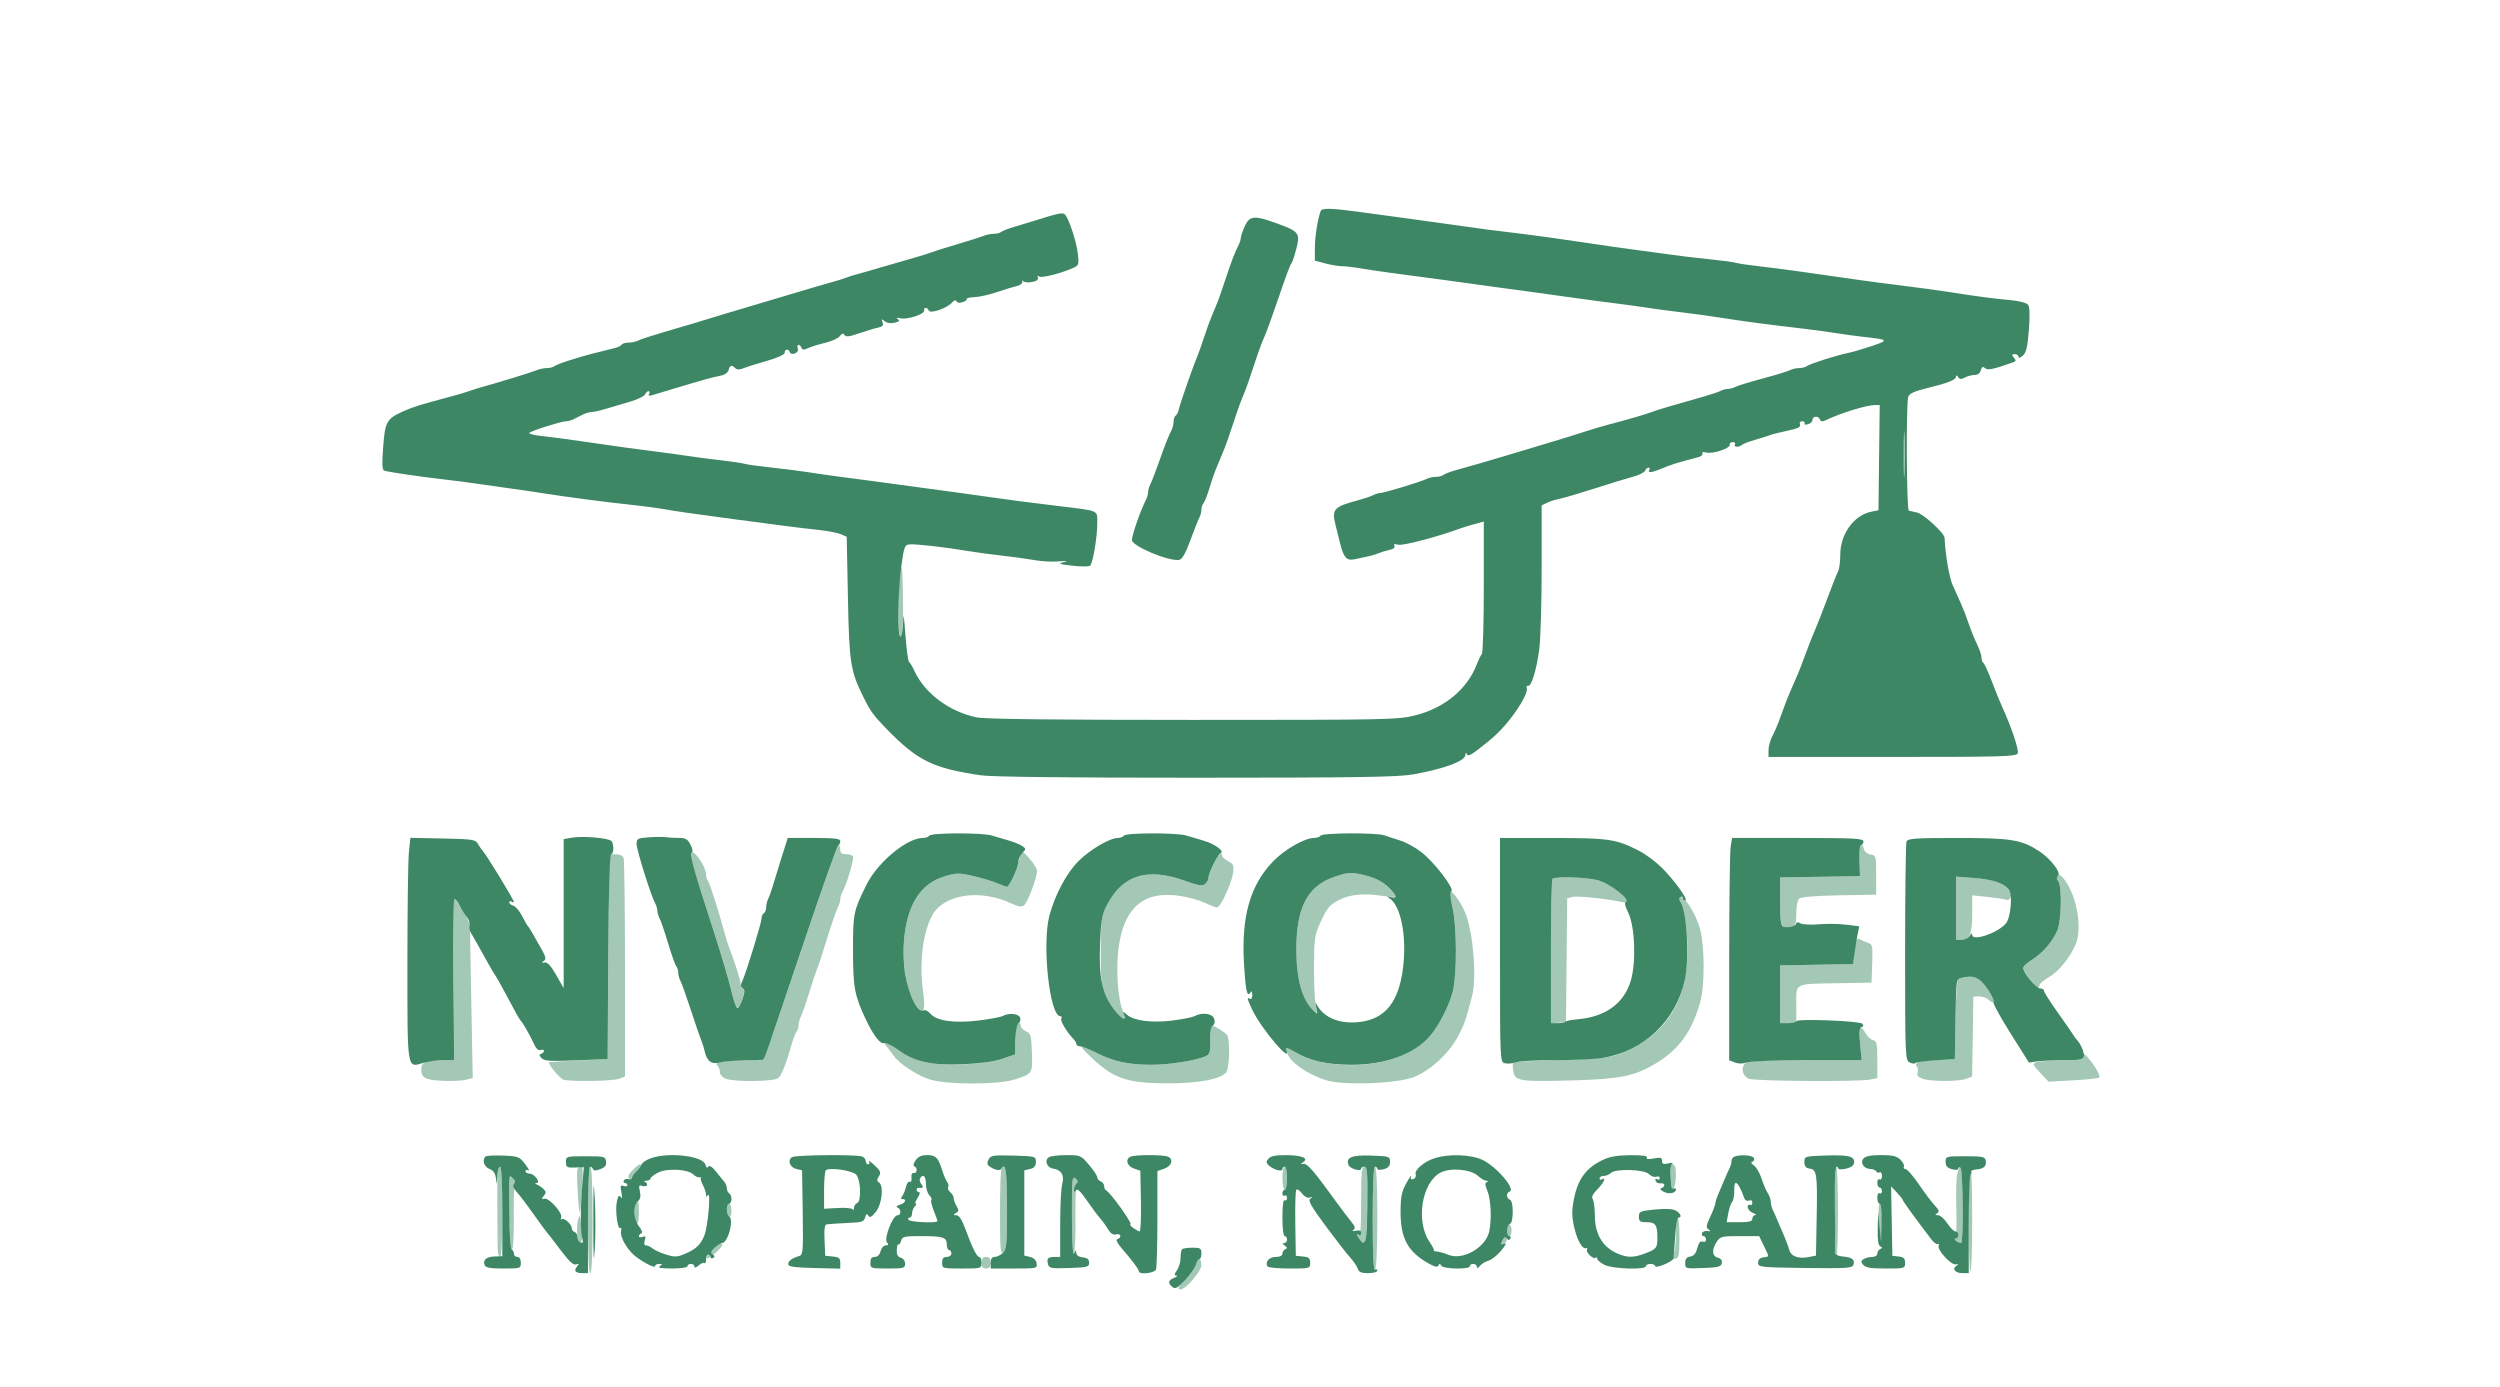 <svg xmlns="http://www.w3.org/2000/svg" width="1080" height="599" viewBox="0 0 1080 599" version="1.1"><path d="M 822.405 196.500 C 822.406 205.300, 822.559 208.766, 822.745 204.203 C 822.930 199.639, 822.929 192.439, 822.742 188.203 C 822.555 183.966, 822.404 187.700, 822.405 196.500 M 388.651 250.226 C 387.644 258.605, 387.876 275, 389 275 C 389.550 275, 390.046 272.188, 390.103 268.750 C 390.242 260.291, 389.903 245.570, 389.561 245.228 C 389.409 245.076, 388.999 247.325, 388.651 250.226 M 348.069 404.750 C 328.136 463.913, 330.765 457.400, 326.528 458.101 C 324.529 458.432, 321.797 458.493, 320.456 458.236 C 319.115 457.980, 315.934 458.083, 313.388 458.464 C 309.970 458.977, 309.052 459.452, 309.879 460.279 C 310.496 460.896, 311 462.221, 311 463.225 C 311 464.263, 312.105 465.470, 313.565 466.025 C 317.362 467.468, 334.296 467.262, 336.149 465.750 C 337.641 464.531, 339.398 460.137, 342.044 451 C 342.761 448.525, 343.720 446.073, 344.174 445.550 C 344.628 445.028, 345 443.784, 345 442.786 C 345 441.789, 345.426 440.191, 345.946 439.236 C 346.466 438.281, 348.073 433.675, 349.518 429 C 350.963 424.325, 352.533 419.600, 353.006 418.500 C 353.480 417.400, 354.346 414.925, 354.931 413 C 358.157 402.382, 361.202 393.291, 362.044 391.764 C 362.570 390.809, 363 389.340, 363 388.500 C 363 387.660, 363.443 386.191, 363.985 385.236 C 365.798 382.040, 369.062 370.910, 368.469 369.949 C 368.146 369.427, 366.784 369, 365.441 369 C 363.667 369, 363 368.454, 363 367 C 363 365.900, 362.654 365, 362.231 365 C 361.807 365, 355.435 382.887, 348.069 404.750 M 803.281 371.750 L 803.500 378.500 786.250 378.774 L 769 379.047 769 389.417 C 769 400.420, 769.474 401.473, 773.904 400.315 C 775.697 399.846, 776 399.006, 776 394.506 C 776 391.367, 776.533 388.803, 777.321 388.149 C 778.123 387.483, 784.900 386.944, 794.571 386.776 L 810.500 386.500 810.500 378 C 810.500 369.823, 810.410 369.487, 808.134 369.165 C 806.829 368.981, 805.544 367.972, 805.268 366.915 C 804.169 362.713, 803.074 365.377, 803.281 371.750 M 298 368.790 C 298 369.809, 302.811 385.372, 309.194 405 C 311.967 413.525, 314.999 423.875, 315.932 428 C 316.865 432.125, 318.050 435.431, 318.564 435.347 C 320.022 435.108, 322.308 427.603, 321.051 427.184 C 320.473 426.991, 320 426.113, 320 425.233 C 320 423.770, 317.027 414.324, 315.048 409.500 C 314.597 408.400, 313.741 405.700, 313.146 403.500 C 310.414 393.402, 306.595 381.412, 305.836 380.550 C 305.376 380.028, 305 378.784, 305 377.786 C 305 375.876, 303.446 372.678, 301.095 369.750 C 299.634 367.930, 298 367.423, 298 368.790 M 440.447 370.750 C 439.748 373.997, 436.952 381.123, 435.881 382.385 C 435.458 382.883, 433.298 382.536, 430.932 381.589 C 428.622 380.665, 423.825 379.235, 420.272 378.411 C 414.433 377.057, 413.273 377.070, 408.201 378.544 C 397.752 381.581, 391.936 390.619, 390.531 406 C 389.475 417.568, 392.332 431.160, 396.814 435.886 C 399.121 438.318, 399.816 435.724, 398.792 428.500 C 397.034 416.099, 398.647 402.716, 402.793 395.291 C 407.812 386.304, 423.427 383.960, 436.705 390.201 C 439.983 391.742, 441.346 391.958, 442.381 391.098 C 444.003 389.753, 448 379.171, 448 376.224 C 448 374.510, 442.809 368, 441.442 368 C 441.220 368, 440.772 369.238, 440.447 370.750 M 262.760 413.250 L 262.500 457.500 250 458.111 C 243.125 458.447, 237.383 458.784, 237.241 458.861 C 236.359 459.335, 241.862 465.994, 243.500 466.435 C 246.924 467.356, 264.736 467.051, 267.435 466.025 L 270 465.050 270 418.607 C 270 393.063, 269.727 371.452, 269.393 370.582 C 269.034 369.646, 267.609 369, 265.903 369 L 263.021 369 262.760 413.250 M 524.047 373.627 C 522.921 376.172, 522 378.817, 522 379.505 C 522 380.192, 521.354 381.292, 520.564 381.947 C 519.429 382.889, 517.592 382.581, 511.814 380.480 C 495.144 374.421, 484.234 378.233, 477.412 392.500 C 475.801 395.870, 475.500 398.782, 475.500 411 C 475.500 423.800, 475.753 426.028, 477.659 430 C 481.663 438.344, 487.822 443.764, 484.919 436.389 C 482.998 431.509, 482.132 419.923, 483.034 411.177 C 484.980 392.301, 493.771 384.485, 510.130 387.085 C 513.634 387.641, 518.330 388.975, 520.566 390.048 C 522.802 391.122, 525.151 392, 525.786 392 C 527.273 392, 532.085 381.567, 532.718 376.973 C 533.134 373.950, 532.832 373.248, 530.602 372.054 C 529.171 371.289, 528 370.288, 528 369.831 C 528 367.483, 525.852 369.546, 524.047 373.627 M 576.216 378.891 C 564.839 382.820, 560.021 392.077, 560.023 410 C 560.024 422.810, 562.479 431.823, 567.199 436.348 C 569.093 438.164, 569.114 438.128, 568.365 434.348 C 567.946 432.232, 567.624 424.650, 567.650 417.500 C 567.693 405.688, 567.936 403.972, 570.307 398.721 C 573.237 392.229, 574.328 390.910, 578.549 388.748 C 583.012 386.462, 588.792 385.834, 596 386.852 C 599.575 387.357, 602.702 387.582, 602.950 387.352 C 603.198 387.122, 601.822 385.356, 599.894 383.427 C 597.540 381.073, 594.600 379.445, 590.944 378.473 C 584.019 376.630, 582.649 376.668, 576.216 378.891 M 888.675 378.658 C 888.313 379.020, 888.505 379.904, 889.102 380.622 C 890.857 382.737, 890.570 397.936, 888.696 402.129 C 886.501 407.040, 882.454 411.688, 877.833 414.605 C 875.725 415.936, 874 417.510, 874 418.103 C 874 419.483, 879.258 426.950, 880.250 426.979 C 880.663 426.990, 881.003 426.438, 881.008 425.750 C 881.012 425.063, 882.824 423.467, 885.034 422.205 C 889.294 419.772, 894.187 413.794, 896.660 408 C 899.684 400.915, 897.180 386.786, 891.654 379.750 C 890.154 377.840, 889.671 377.663, 888.675 378.658 M 670.667 379.667 C 670.300 380.033, 670 394.237, 670 411.230 L 670 442.127 673.250 441.813 L 676.500 441.500 676.766 414.765 L 677.033 388.030 679.311 387.458 C 681.411 386.931, 693.771 388.214, 700.250 389.632 C 701.885 389.989, 703 389.808, 703 389.184 C 703 387.141, 694.435 381.272, 689.807 380.144 C 684.729 378.906, 671.751 378.583, 670.667 379.667 M 845 392.352 L 845 406 847.465 406 C 850.946 406, 852 403.316, 852 394.449 L 852 386.767 858.674 387.482 C 862.345 387.875, 865.941 388.424, 866.666 388.702 C 868.540 389.421, 869.472 386.274, 867.935 384.421 C 865.496 381.483, 860.957 379.934, 852.987 379.319 L 845 378.704 845 392.352 M 626.036 385.750 C 626.055 386.163, 626.723 389.200, 627.520 392.500 C 629.350 400.081, 629.420 420.584, 627.641 428.142 C 626.268 433.973, 621.616 443.127, 617.785 447.532 C 616.580 448.918, 613.435 451.438, 610.795 453.131 C 597.017 461.973, 573.431 462.568, 559.348 454.430 L 555.195 452.030 555.770 454.265 C 556.862 458.515, 563.777 463.590, 572.518 466.558 C 579.833 469.041, 603.599 468.207, 611 465.207 C 617.969 462.382, 625.901 455.089, 629.714 448 C 632.483 442.852, 633.143 440.979, 635.921 430.384 C 638.011 422.412, 636.482 403.246, 633.058 394.500 C 630.892 388.966, 625.893 382.737, 626.036 385.750 M 725.628 387.706 C 725.292 388.041, 725.396 388.807, 725.860 389.408 C 727.364 391.358, 729 402.145, 729 410.118 C 729 432.912, 719.515 447.540, 699.745 455.238 C 695.335 456.955, 691.290 457.378, 674.332 457.890 C 663.240 458.226, 653.956 458.725, 653.701 459 C 653.446 459.275, 653.458 460.951, 653.728 462.725 C 654.385 467.039, 656.501 467.370, 679.302 466.735 C 700.088 466.156, 706.302 464.876, 715.500 459.279 C 725.355 453.283, 730.877 445.648, 734.455 433.068 C 736.468 425.993, 736.481 409.268, 734.481 401.587 C 732.674 394.652, 727.225 386.108, 725.628 387.706 M 195.965 388.500 C 195.882 389.050, 195.893 404.913, 195.991 423.750 L 196.169 458 191.334 458.014 C 183.699 458.035, 182 458.786, 182 462.141 C 182 464.343, 182.623 465.286, 184.565 466.025 C 187.434 467.116, 198.230 467.313, 201.861 466.341 L 204.223 465.708 203.630 434.104 C 203.305 416.722, 203.024 401.499, 203.006 400.275 C 202.988 399.051, 201.967 396.519, 200.737 394.649 C 199.507 392.779, 197.964 390.405, 197.309 389.374 C 196.654 388.343, 196.049 387.950, 195.965 388.500 M 801.538 407.253 C 801.264 408.489, 800.918 411.075, 800.770 413 L 800.500 416.500 784.750 416.775 L 769 417.051 769 429.525 L 769 442 772.500 442 L 776 442 776 434.019 C 776 424.437, 774.704 425.087, 794.500 424.743 L 808.500 424.500 808.791 416.234 C 809.045 409.015, 808.855 407.898, 807.291 407.411 C 806.306 407.105, 804.721 406.438, 803.768 405.930 C 802.402 405.201, 801.931 405.480, 801.538 407.253 M 846.275 422.809 C 845.406 423.361, 844.970 428.513, 844.775 440.543 L 844.500 457.500 839 457.749 C 829.793 458.167, 826.689 458.920, 827.944 460.432 C 828.544 461.155, 828.756 462.472, 828.416 463.359 C 827.982 464.490, 828.594 465.275, 830.463 465.986 C 833.850 467.274, 846.069 467.304, 849.411 466.034 L 851.952 465.068 852.226 447.784 L 852.500 430.500 855 430.464 C 856.375 430.444, 858.095 431.006, 858.821 431.714 C 860.956 433.791, 862.186 433.224, 860.910 430.750 C 857.638 424.407, 854.962 422, 851.199 422.015 C 849.165 422.024, 846.949 422.381, 846.275 422.809 M 438.923 444.250 C 438.881 445.488, 438.769 448.525, 438.673 451 L 438.500 455.500 433 457.392 C 424.938 460.166, 406.212 460.785, 398.469 458.534 C 392.963 456.933, 386.187 453.045, 382.527 449.384 C 380.004 446.861, 379.819 448.276, 382.290 451.200 C 383.506 452.638, 385.175 454.791, 386 455.985 C 388.423 459.493, 396.097 464.560, 401.688 466.344 C 408.916 468.651, 431.074 468.653, 438.312 466.347 C 446.056 463.881, 446.115 463.788, 445.788 454.596 C 445.528 447.299, 445.278 446.403, 443.250 445.513 C 442.012 444.970, 441 443.957, 441 443.263 C 441 440.990, 439.002 441.940, 438.923 444.250 M 522.915 443.750 C 522.868 444.163, 522.897 446.783, 522.979 449.574 C 523.072 452.724, 522.630 455.050, 521.814 455.707 C 519.352 457.690, 506.128 460, 497.303 459.988 C 487.360 459.975, 480.931 458.536, 473.151 454.583 C 470.208 453.089, 467.601 452.065, 467.357 452.310 C 467.113 452.554, 469.685 455.262, 473.073 458.328 C 481.686 466.122, 487.798 468, 504.555 468 C 517.947 468, 527.400 466.203, 529.750 463.210 C 531.154 461.422, 531.446 449.252, 530.135 447.184 C 529.415 446.048, 524.498 443, 523.386 443 C 523.174 443, 522.962 443.337, 522.915 443.750 M 803.569 451 L 804.258 458 780.879 458.014 C 768.021 458.021, 756.487 458.299, 755.250 458.630 C 751.876 459.534, 752.096 464.706, 755.565 466.025 C 758.365 467.089, 802.815 467.387, 807.875 466.375 L 811 465.750 811 457.781 C 811 450.829, 810.761 449.750, 809.124 449.322 C 808.092 449.052, 806.666 447.744, 805.955 446.416 C 803.682 442.169, 802.855 443.759, 803.569 451 M 900.036 456.250 C 900.004 457.783, 898.852 458.009, 890.750 458.070 C 885.663 458.109, 880.660 458.471, 879.633 458.875 C 877.944 459.538, 878.113 459.978, 881.392 463.454 L 885.019 467.300 895.627 466.700 C 901.461 466.369, 906.482 465.851, 906.785 465.548 C 907.485 464.848, 905.530 461.177, 902.456 457.416 C 900.610 455.158, 900.064 454.895, 900.036 456.250 M 273.133 505.644 C 271.389 507.501, 271.060 508.460, 271.883 509.283 C 272.706 510.106, 273 510.010, 273 508.921 C 273 508.107, 273.900 506.793, 275 506 C 276.990 504.565, 277.680 502.945, 276.250 503.061 C 275.837 503.095, 274.435 504.257, 273.133 505.644 M 721.552 506.250 C 721.728 508.038, 721.901 510.539, 721.936 511.809 C 722.063 516.393, 724 512.762, 724 507.941 C 724 504.400, 723.608 503, 722.616 503 C 721.656 503, 721.330 503.995, 721.552 506.250 M 214.888 508.250 C 214.827 510.587, 214.820 517.450, 214.874 523.500 C 214.927 529.550, 214.978 536.413, 214.986 538.750 C 214.994 541.087, 215.450 543, 216 543 C 216.632 543, 217 535.833, 217 523.500 C 217 511.167, 216.632 504, 216 504 C 215.450 504, 214.950 505.913, 214.888 508.250 M 249.486 505.023 C 248.913 505.949, 249.926 524.457, 250.512 523.785 C 250.649 523.628, 251.082 519.112, 251.474 513.750 C 251.950 507.242, 251.843 504, 251.152 504 C 250.583 504, 249.834 504.460, 249.486 505.023 M 254 527 C 254 541.667, 254.362 550, 255 550 C 255.638 550, 256 541.667, 256 527 C 256 512.333, 255.638 504, 255 504 C 254.362 504, 254 512.333, 254 527 M 432.667 504.667 C 432.300 505.033, 432 513.638, 432 523.789 C 432 540.081, 432.176 542.099, 433.500 541 C 434.731 539.978, 435 536.549, 435 521.878 C 435 505.550, 434.616 502.717, 432.667 504.667 M 554 509 C 554 511.750, 554.450 514, 555 514 C 555.550 514, 556 511.750, 556 509 C 556 506.250, 555.550 504, 555 504 C 554.450 504, 554 506.250, 554 509 M 588 519.059 C 588 530.848, 587.729 533.952, 586.750 533.352 C 586.023 532.906, 586.179 533.614, 587.122 535.043 C 588.014 536.394, 589.139 537.387, 589.622 537.249 C 590.105 537.110, 590.584 529.573, 590.688 520.499 C 590.844 506.731, 590.637 504, 589.438 504 C 588.251 504, 588 506.630, 588 519.059 M 593 526.559 C 593 541.344, 593.345 548.905, 594 548.500 C 594.618 548.118, 595 539.490, 595 525.941 C 595 511.980, 594.636 504, 594 504 C 593.363 504, 593 512.186, 593 526.559 M 792.606 523.042 C 792.686 533.516, 793.032 542.366, 793.376 542.709 C 793.719 543.052, 794 534.483, 794 523.667 C 794 512.850, 793.654 504, 793.230 504 C 792.807 504, 792.526 512.569, 792.606 523.042 M 845.444 507.445 C 845.083 509.370, 844.948 516.357, 845.144 522.973 C 845.368 530.555, 845.130 535.006, 844.500 535.015 C 843.409 535.032, 846.056 536.960, 847.204 536.985 C 848.242 537.007, 848.031 505.137, 846.989 504.493 C 846.501 504.191, 845.806 505.520, 845.444 507.445 M 850.935 507.250 C 850.320 509.621, 850.462 548.120, 851.090 549.111 C 851.612 549.935, 851.976 541.660, 851.985 528.750 C 851.993 516.788, 851.775 507, 851.500 507 C 851.225 507, 850.971 507.113, 850.935 507.250 M 219.839 508.701 C 219.002 510.674, 220.180 540, 221.097 540 C 221.719 540, 222.038 534.760, 221.945 526.069 C 221.864 518.407, 222.063 511.708, 222.387 511.182 C 222.712 510.657, 222.348 509.704, 221.578 509.065 C 220.808 508.426, 220.025 508.262, 219.839 508.701 M 463.063 525.628 C 463.101 536.106, 463.469 542.655, 463.954 541.457 C 464.410 540.334, 464.695 533.359, 464.589 525.957 C 464.483 518.556, 464.763 511.997, 465.210 511.383 C 465.681 510.736, 465.387 509.736, 464.512 509.010 C 463.172 507.898, 463.007 509.785, 463.063 525.628 M 274.667 519.667 C 273.620 520.714, 273.888 527.813, 275 528.500 C 275.616 528.881, 276 527.177, 276 524.059 C 276 518.931, 275.861 518.473, 274.667 519.667 M 314 522.441 C 314 523.784, 314.450 525.160, 315 525.500 C 315.583 525.861, 316 524.844, 316 523.059 C 316 521.377, 315.550 520, 315 520 C 314.450 520, 314 521.098, 314 522.441 M 811.714 527.750 C 812.021 532.013, 812.437 535.688, 812.637 535.917 C 812.836 536.146, 813 532.658, 813 528.167 C 813 523.675, 812.585 520, 812.077 520 C 811.545 520, 811.391 523.278, 811.714 527.750 M 249.695 527 C 248.853 530.817, 249.367 536.290, 250.607 536.702 C 251.357 536.953, 251.573 535.372, 251.277 531.786 C 250.715 524.960, 250.373 523.927, 249.695 527 M 724 533.066 C 724 536.952, 723.513 541.042, 722.917 542.155 C 721.998 543.872, 722.112 544.124, 723.667 543.821 C 725.274 543.507, 725.504 542.386, 725.532 534.731 C 725.549 529.929, 725.212 526, 724.782 526 C 724.352 526, 724 529.180, 724 533.066 M 651 531.035 C 651 532.155, 650.268 534.187, 649.374 535.552 C 647.872 537.844, 647.872 537.986, 649.374 537.410 C 650.268 537.067, 651 536.159, 651 535.393 C 651 534.627, 651.450 534, 652 534 C 652.550 534, 653 532.875, 653 531.500 C 653 530.125, 652.550 529, 652 529 C 651.450 529, 651 529.916, 651 531.035 M 307.636 540.100 C 306.060 541.753, 305.010 543.343, 305.302 543.635 C 305.939 544.273, 312 539.024, 312 537.835 C 312 536.303, 310.527 537.068, 307.636 540.100 M 424 545.500 C 424 547.333, 424.533 548, 426 548 C 427.467 548, 428 547.333, 428 545.500 C 428 543.667, 427.467 543, 426 543 C 424.533 543, 424 543.667, 424 545.500 M 516.594 546.481 C 516.252 547.845, 514.403 550.530, 512.486 552.448 C 508.792 556.141, 508.338 557, 510.078 557 C 512.267 557, 519 549.105, 519 546.539 C 519 543.284, 517.406 543.245, 516.594 546.481" stroke="none" fill="#a4c8b6" fill-rule="evenodd"/><path d="M 570.529 91.161 C 569.173 94.977, 568.046 102.119, 568.024 107.043 L 568 112.585 572.514 113.793 C 574.997 114.457, 578.233 115, 579.704 115 C 581.176 115, 584.882 115.432, 587.940 115.961 C 592.967 116.830, 605.188 118.527, 624.500 121.036 C 628.350 121.537, 633.075 122.187, 635 122.481 C 636.925 122.775, 641.875 123.461, 646 124.006 C 655.367 125.242, 664.269 126.463, 679 128.535 C 685.325 129.425, 693.875 130.565, 698 131.068 C 702.125 131.571, 708.425 132.438, 712 132.995 C 715.575 133.552, 722.100 134.423, 726.500 134.930 C 730.900 135.437, 739 136.559, 744.500 137.423 C 754.118 138.935, 762.339 140.020, 779.500 142.043 C 783.900 142.562, 790.200 143.423, 793.500 143.957 C 796.800 144.492, 801.975 145.198, 805 145.527 C 815.916 146.715, 816.139 146.956, 808.650 149.481 C 804.882 150.751, 800.382 152.070, 798.650 152.412 C 793.685 153.393, 781.598 157.230, 780.550 158.158 C 780.028 158.621, 778.559 159, 777.286 159 C 776.014 159, 774.191 159.413, 773.236 159.917 C 772.281 160.422, 767 162.040, 761.500 163.515 C 756 164.989, 750.719 166.601, 749.764 167.097 C 748.809 167.594, 747.340 168, 746.500 168 C 745.660 168, 744.191 168.401, 743.236 168.891 C 742.281 169.382, 738.800 170.538, 735.500 171.461 C 724.001 174.677, 715.486 177.208, 713.500 178.001 C 711.214 178.914, 703.049 181.295, 695 183.397 C 691.975 184.187, 687.475 185.517, 685 186.354 C 682.525 187.190, 675.100 189.489, 668.500 191.463 C 661.900 193.437, 653.575 195.937, 650 197.018 C 643.628 198.944, 636.464 201.015, 628.500 203.234 C 626.300 203.846, 624.073 204.720, 623.550 205.174 C 623.028 205.628, 621.559 206, 620.286 206 C 619.014 206, 617.191 206.410, 616.236 206.911 C 614.032 208.067, 597.782 213, 596.177 213 C 595.515 213, 594.191 213.406, 593.236 213.903 C 592.281 214.399, 589.475 215.351, 587 216.019 C 576.103 218.957, 575.222 219.911, 576.969 226.885 C 577.536 229.148, 578.474 232.895, 579.052 235.211 C 580.449 240.800, 581.812 242.288, 584.943 241.646 C 591.995 240.199, 593.657 239.783, 595.500 239.002 C 596.600 238.537, 598.756 237.882, 600.291 237.548 C 602.018 237.173, 602.816 236.511, 602.385 235.813 C 601.905 235.037, 602.439 234.885, 604.094 235.326 C 606.069 235.853, 621.511 231.776, 631 228.223 C 631.825 227.914, 634.413 227.132, 636.750 226.485 L 641 225.309 641 253.455 C 641 268.935, 640.622 282.028, 640.160 282.550 C 639.698 283.073, 638.714 285.075, 637.972 287 C 633.847 297.703, 624.169 305.760, 611.567 308.983 C 603.950 310.931, 600.655 311, 515.389 311 C 454.314 311, 425.465 310.656, 421.799 309.885 C 410.112 307.427, 399.526 299.538, 395.118 290 C 394.228 288.075, 393.146 286.238, 392.713 285.918 C 392.281 285.598, 391.557 280.198, 391.106 273.918 C 390.508 265.600, 390.247 264.197, 390.143 268.750 C 390.064 272.188, 389.550 275, 389 275 C 387.615 275, 387.821 256.748, 389.338 245 C 390.437 236.486, 390.789 235.468, 392.724 235.188 C 394.973 234.863, 408.507 236.379, 418 238.018 C 421.025 238.541, 427.550 239.424, 432.500 239.981 C 437.450 240.538, 443.975 241.441, 447 241.987 C 450.025 242.533, 454.750 242.777, 457.500 242.528 C 461.072 242.205, 461.643 242.296, 459.500 242.847 C 456.918 243.510, 457.455 243.726, 463.359 244.400 C 467.131 244.830, 470.555 244.804, 470.968 244.341 C 472.170 242.993, 474 232.137, 474 226.352 C 474 220.157, 475.496 220.842, 457 218.574 C 440.409 216.539, 437.811 216.202, 429 214.937 C 424.875 214.344, 418.800 213.493, 415.500 213.046 C 412.200 212.598, 403.875 211.470, 397 210.539 C 390.125 209.609, 381.350 208.417, 377.500 207.891 C 373.650 207.365, 367.125 206.506, 363 205.981 C 358.875 205.457, 352.800 204.587, 349.500 204.048 C 346.200 203.509, 339 202.591, 333.500 202.007 C 328 201.423, 322.651 200.683, 321.613 200.362 C 320.575 200.041, 316.075 199.365, 311.613 198.861 C 307.151 198.356, 300.575 197.496, 297 196.948 C 293.425 196.401, 287.125 195.538, 283 195.031 C 275.044 194.053, 268.262 193.112, 250.500 190.524 C 244.450 189.642, 236.887 188.649, 233.694 188.317 C 230.501 187.984, 228.251 187.383, 228.694 186.982 C 229.758 186.017, 242.483 182, 244.473 182 C 245.328 182, 246.921 181.550, 248.014 181 C 249.106 180.450, 250.894 179.550, 251.986 179 C 253.079 178.450, 254.682 178, 255.549 178 C 256.415 178, 259.234 177.366, 261.812 176.592 C 264.390 175.817, 269.122 174.414, 272.326 173.474 C 275.531 172.535, 278.391 171.144, 278.683 170.383 C 278.975 169.622, 279.642 169, 280.166 169 C 280.690 169, 280.796 169.521, 280.403 170.158 C 279.921 170.936, 280.311 171.133, 281.594 170.757 C 282.642 170.451, 287.550 168.978, 292.500 167.484 C 303.955 164.028, 307.800 162.969, 311.378 162.285 C 313.043 161.967, 314.462 160.948, 314.745 159.868 C 315.297 157.755, 316.122 157.522, 317.648 159.048 C 318.355 159.755, 319.477 159.774, 321.098 159.107 C 322.419 158.564, 326.988 157.127, 331.250 155.914 C 336.016 154.558, 339 153.187, 339 152.354 C 339 150.690, 340.686 150.558, 341.227 152.180 C 341.457 152.870, 342.364 153.074, 343.414 152.671 C 344.480 152.262, 344.975 151.378, 344.635 150.492 C 344.320 149.671, 344.461 149, 344.948 149 C 345.435 149, 346.022 149.563, 346.253 150.250 C 346.574 151.207, 347.238 151.239, 349.086 150.384 C 350.414 149.770, 353.750 148.739, 356.500 148.093 C 359.250 147.447, 362.080 146.151, 362.789 145.214 C 363.740 143.958, 364.275 143.827, 364.826 144.718 C 365.393 145.637, 366.885 145.471, 371.036 144.028 C 374.041 142.984, 377.722 141.871, 379.215 141.554 C 381.280 141.117, 381.774 140.564, 381.277 139.240 C 380.721 137.755, 380.859 137.689, 382.217 138.793 C 383.198 139.590, 384.842 139.827, 386.499 139.411 C 388.512 138.906, 388.851 138.509, 387.845 137.837 C 386.951 137.240, 387.339 137.131, 389 137.510 C 392.003 138.195, 399.603 135.674, 399.250 134.109 C 398.920 132.644, 400.724 132.671, 401.213 134.138 C 401.726 135.678, 408.910 133.274, 411.165 130.809 C 412.214 129.661, 412.970 129.409, 413.209 130.127 C 413.440 130.821, 414.455 130.990, 415.809 130.561 C 417.030 130.173, 417.844 129.551, 417.617 129.178 C 417.391 128.805, 418.906 128.436, 420.985 128.357 C 423.063 128.279, 427.404 127.311, 430.632 126.207 C 433.859 125.102, 437.722 123.925, 439.215 123.589 C 440.708 123.254, 441.794 122.422, 441.629 121.740 C 441.463 121.058, 441.517 120.838, 441.747 121.250 C 442.252 122.153, 445.238 122.230, 447.412 121.395 C 448.279 121.063, 448.697 120.318, 448.340 119.741 C 447.941 119.096, 448.178 118.992, 448.953 119.471 C 450.147 120.209, 458.721 118.001, 463.861 115.632 C 466.018 114.637, 466.170 114.110, 465.624 109.522 C 464.994 104.222, 461.724 94.324, 460.051 92.651 C 459.084 91.684, 457.270 92.062, 446.500 95.474 C 444.300 96.171, 440.475 97.327, 438 98.044 C 435.525 98.761, 433.072 99.720, 432.550 100.174 C 432.027 100.628, 430.586 101, 429.347 101 C 428.108 101, 426.060 101.420, 424.797 101.934 C 423.534 102.448, 418.450 104.063, 413.500 105.524 C 408.550 106.985, 403.600 108.538, 402.500 108.976 C 401.400 109.414, 398.700 110.272, 396.500 110.882 C 394.300 111.493, 387.775 113.388, 382 115.094 C 376.225 116.800, 370.600 118.414, 369.500 118.681 C 368.400 118.948, 366.600 119.528, 365.500 119.969 C 364.400 120.411, 361.700 121.255, 359.500 121.846 C 357.300 122.436, 350.325 124.477, 344 126.380 C 337.675 128.284, 329.125 130.832, 325 132.044 C 320.875 133.255, 315.700 134.799, 313.500 135.474 C 303.765 138.463, 294.852 141.132, 286.500 143.561 C 281.550 145, 276.719 146.588, 275.764 147.089 C 274.809 147.590, 272.923 148, 271.573 148 C 270.223 148, 268.873 148.396, 268.574 148.881 C 268.274 149.365, 267.010 150.009, 265.765 150.312 C 256.603 152.538, 253.687 153.318, 247.500 155.194 C 243.650 156.362, 240.072 157.696, 239.550 158.158 C 239.027 158.621, 237.586 159, 236.347 159 C 235.108 159, 233.060 159.423, 231.797 159.941 C 229.471 160.893, 215.837 165.097, 208.500 167.123 C 206.300 167.731, 203.600 168.577, 202.500 169.004 C 201.400 169.430, 197.800 170.497, 194.500 171.374 C 181.445 174.845, 178.194 175.862, 173.907 177.814 C 167.025 180.950, 166.319 182.249, 165.521 193.246 C 164.958 201.004, 165.088 203.070, 166.157 203.376 C 168.343 204.002, 182.251 206.040, 191.193 207.045 C 195.762 207.558, 202.650 208.450, 206.500 209.026 C 210.350 209.601, 216.650 210.498, 220.500 211.018 C 224.350 211.538, 230.425 212.430, 234 213.001 C 243.887 214.578, 262.498 217.025, 272 217.996 C 276.675 218.474, 283.425 219.369, 287 219.984 C 293.505 221.104, 296.096 221.474, 318.500 224.485 C 337.746 227.072, 346.036 228.119, 353.500 228.909 C 357.350 229.316, 361.689 230.148, 363.141 230.758 L 365.783 231.868 366.304 258.184 C 366.858 286.150, 367.400 289.743, 372.689 300.500 C 376.005 307.244, 377.194 308.917, 382.724 314.613 C 396.342 328.642, 402.877 331.878, 423.769 334.936 C 428.471 335.624, 461.303 335.993, 516.769 335.982 C 586.783 335.967, 603.967 335.700, 610.500 334.529 C 624.100 332.090, 632.945 328.784, 633.079 326.089 C 633.133 324.991, 633.318 324.900, 633.677 325.794 C 634.052 326.729, 635.210 326.318, 637.848 324.315 C 645.142 318.777, 648.314 315.781, 652.500 310.477 C 656.879 304.929, 660.155 298.847, 659.576 297.339 C 659.299 296.616, 659.535 296.131, 660.102 296.262 C 661.573 296.602, 663.689 289.773, 664.932 280.678 C 665.519 276.375, 666 260.589, 666 245.597 L 666 218.338 668.250 217.227 C 669.487 216.616, 671.974 215.827, 673.775 215.473 C 675.576 215.120, 682.326 213.131, 688.775 211.055 C 695.224 208.979, 702.678 206.697, 705.341 205.984 C 708.004 205.272, 710.414 204.084, 710.698 203.345 C 710.982 202.605, 711.642 202, 712.166 202 C 712.690 202, 712.840 202.450, 712.500 203 C 711.689 204.313, 713.242 204.267, 716.703 202.875 C 723.029 200.332, 722.856 200.387, 733.765 197.463 C 735.010 197.129, 735.760 196.420, 735.431 195.888 C 735.076 195.314, 735.782 195.156, 737.166 195.500 C 740.005 196.206, 747.598 193.652, 747.250 192.109 C 747.112 191.499, 747.702 191, 748.559 191 C 749.416 191, 749.840 191.450, 749.500 192 C 748.756 193.203, 751.206 193.343, 752.550 192.174 C 753.073 191.720, 755.525 190.773, 758 190.070 C 760.475 189.367, 763.423 188.439, 764.551 188.008 C 765.678 187.577, 769.199 186.685, 772.374 186.026 C 776.647 185.139, 778.007 184.460, 777.605 183.414 C 777.284 182.576, 777.685 182, 778.590 182 C 779.431 182, 779.866 182.408, 779.558 182.907 C 779.249 183.405, 779.898 183.578, 780.999 183.290 C 782.099 183.002, 783 182.144, 783 181.383 C 783 179.659, 785.682 179.549, 786.253 181.250 C 786.589 182.250, 787.205 182.250, 789.336 181.250 C 795.653 178.286, 806.441 175, 809.857 175 L 812.038 175 811.769 197.710 L 811.500 220.419 808.331 221.067 C 800.859 222.594, 795 230.743, 795 239.608 C 795 242.589, 794.582 245.809, 794.071 246.764 C 793.561 247.719, 791.471 253, 789.427 258.500 C 787.383 264, 784.916 270.300, 783.945 272.500 C 782.973 274.700, 781.204 279.200, 780.013 282.500 C 778.823 285.800, 777.260 289.850, 776.541 291.500 C 775.821 293.150, 774.349 296.525, 773.269 299 C 772.189 301.475, 770.460 305.975, 769.425 309 C 768.391 312.025, 766.748 315.976, 765.773 317.780 C 764.798 319.585, 764 322.397, 764 324.030 L 764 327 817.531 327 C 865.191 327, 871.129 326.828, 871.664 325.434 C 872.235 323.945, 868.956 314.136, 865 305.500 C 863.992 303.300, 861.925 298.215, 860.406 294.199 C 858.887 290.183, 857.274 286.669, 856.822 286.390 C 856.370 286.111, 856 285.051, 856 284.035 C 856 283.020, 855.144 280.459, 854.098 278.345 C 853.051 276.230, 851.441 272.250, 850.518 269.500 C 849.595 266.750, 848.023 262.700, 847.024 260.500 C 846.025 258.300, 844.416 254.710, 843.449 252.522 C 842.037 249.328, 840.384 239.499, 840.054 232.329 C 839.960 230.295, 830.957 222.024, 828.170 221.412 C 826.702 221.089, 825.102 220.732, 824.615 220.618 C 823.623 220.385, 823.380 174.525, 824.355 171.462 C 824.825 169.986, 826.903 169.030, 832.740 167.606 C 841.825 165.388, 844.994 164.093, 845.015 162.589 C 845.024 161.990, 845.417 162.109, 845.888 162.853 C 846.547 163.892, 847.224 163.950, 848.807 163.103 C 849.941 162.496, 851.840 162, 853.028 162 C 854.354 162, 855.391 161.220, 855.716 159.979 C 856.117 158.446, 856.560 158.220, 857.551 159.043 C 858.769 160.054, 860.967 159.592, 869.863 156.457 C 870.953 156.072, 870.978 155.679, 869.990 154.488 C 868.983 153.275, 869.054 153, 870.378 153 C 871.270 153, 872 153.520, 872 154.155 C 872 154.833, 872.778 154.606, 873.885 153.604 C 875.358 152.271, 875.925 149.829, 876.481 142.417 C 876.970 135.886, 876.841 132.513, 876.066 131.579 C 875.436 130.820, 871.979 129.959, 868.220 129.624 C 861.259 129.005, 853.529 127.978, 841.500 126.077 C 837.650 125.469, 828.875 124.275, 822 123.424 C 815.125 122.573, 806.350 121.418, 802.500 120.858 C 798.650 120.298, 792.800 119.462, 789.500 119 C 786.200 118.538, 780.125 117.675, 776 117.081 C 771.875 116.487, 764.626 115.562, 759.891 115.024 C 755.156 114.486, 750.656 113.811, 749.891 113.525 C 749.126 113.239, 744 112.550, 738.500 111.993 C 733 111.436, 725.800 110.580, 722.500 110.091 C 719.200 109.602, 712.675 108.720, 708 108.132 C 703.325 107.544, 691.850 105.905, 682.500 104.490 C 673.150 103.075, 661.675 101.482, 657 100.951 C 647.560 99.879, 638.279 98.661, 627 97.013 C 622.875 96.411, 614.325 95.222, 608 94.371 C 601.675 93.521, 593.350 92.389, 589.500 91.856 C 575.348 89.899, 571.034 89.741, 570.529 91.161 M 537.692 97.836 C 536.762 99.946, 536 102.202, 536 102.850 C 536 103.497, 535.603 104.809, 535.117 105.764 C 533.383 109.171, 532.060 112.611, 529.448 120.500 C 526.644 128.970, 526.100 130.435, 523.686 136 C 522.851 137.925, 521.214 142.425, 520.049 146 C 518.884 149.575, 517.526 153.400, 517.032 154.500 C 515.611 157.661, 509.818 174.263, 509.263 176.765 C 508.987 178.010, 508.365 179.274, 507.881 179.574 C 507.396 179.873, 507 180.998, 507 182.073 C 507 183.148, 506.603 184.809, 506.117 185.764 C 504.682 188.584, 503.319 192.049, 500.518 200 C 499.065 204.125, 497.454 208.281, 496.938 209.236 C 496.422 210.191, 496 211.660, 496 212.500 C 496 213.340, 495.603 214.809, 495.117 215.764 C 492.670 220.572, 489 231.093, 489 233.296 C 489 235.939, 505.175 242.702, 509.470 241.855 C 510.698 241.613, 512.204 238.951, 514.196 233.500 C 515.805 229.100, 517.544 224.719, 518.060 223.764 C 518.577 222.809, 519 221.211, 519 220.214 C 519 219.216, 519.395 217.973, 519.877 217.450 C 520.359 216.928, 521.517 214.025, 522.448 211 C 524.168 205.417, 524.736 203.859, 527 198.500 C 529.487 192.614, 529.935 191.402, 532.552 183.500 C 535.085 175.849, 535.833 173.799, 537.938 168.750 C 538.454 167.512, 540.049 162.900, 541.483 158.500 C 542.917 154.100, 544.520 149.488, 545.045 148.250 C 545.570 147.012, 546.424 144.988, 546.943 143.750 C 547.461 142.512, 549.514 136.775, 551.505 131 C 556.248 117.237, 557.196 114.698, 558.039 113.500 C 558.426 112.950, 559.338 110.128, 560.065 107.230 C 561.707 100.690, 561.124 99.955, 551.550 96.482 C 541.772 92.936, 539.768 93.132, 537.692 97.836 M 822.405 196.500 C 822.406 205.300, 822.559 208.766, 822.745 204.203 C 822.930 199.639, 822.929 192.439, 822.742 188.203 C 822.555 183.966, 822.404 187.700, 822.405 196.500 M 401.500 361 C 401.160 361.550, 399.868 362, 398.629 362 C 391.797 362, 379.114 372.522, 374.352 382.141 C 368.704 393.547, 368.500 394.537, 368.500 410.500 C 368.500 426.551, 369.153 430.062, 374.081 440.500 C 377.321 447.364, 380.496 451.429, 381.927 450.545 C 382.467 450.211, 385.067 451.485, 387.705 453.375 C 395.189 458.738, 402.188 460.323, 415.910 459.760 C 423.579 459.445, 429.361 458.644, 433 457.392 L 438.500 455.500 438.668 449.110 C 438.767 445.305, 439.332 442.413, 440.063 441.961 C 440.739 441.543, 441.015 440.481, 440.677 439.601 C 440.005 437.850, 435.878 437.462, 433.184 438.897 C 432.258 439.390, 427.548 440.276, 422.717 440.865 C 412.291 442.136, 404.644 441.049, 401.921 437.909 C 400.923 436.758, 399.629 436.111, 399.045 436.472 C 396.535 438.023, 392.525 429.998, 390.944 420.259 C 390.315 416.388, 390.139 410.296, 390.531 406 C 391.936 390.619, 397.752 381.581, 408.201 378.544 C 413.300 377.061, 414.413 377.052, 420.401 378.441 C 424.025 379.281, 428.622 380.651, 430.617 381.484 C 432.612 382.318, 434.618 383, 435.075 383 C 436.136 383, 440 374.326, 440 371.944 C 440 370.954, 440.762 369.381, 441.693 368.449 C 443.261 366.882, 443.265 366.667, 441.744 365.555 C 440.840 364.894, 438.166 363.793, 435.801 363.109 C 433.435 362.425, 430.118 361.445, 428.429 360.932 C 424.284 359.674, 402.285 359.729, 401.500 361 M 485.500 361 C 485.160 361.550, 483.994 362, 482.908 362 C 479.409 362, 470.874 367.031, 465.850 372.055 C 460.747 377.157, 455.736 386.560, 453.356 395.499 C 450.070 407.834, 453.422 439, 458.034 439 C 458.630 439, 458.838 439.453, 458.496 440.007 C 457.915 440.946, 460.800 445.817, 463.717 448.821 C 464.423 449.548, 465 450.561, 465 451.071 C 465 451.582, 465.690 452, 466.533 452 C 467.377 452, 470.414 453.193, 473.283 454.651 C 480.930 458.536, 487.406 459.975, 497.303 459.988 C 506.128 460, 519.352 457.690, 521.814 455.707 C 522.671 455.017, 523.042 452.770, 522.879 449.248 C 522.713 445.678, 523.067 443.577, 523.921 443.049 C 524.716 442.558, 524.954 441.431, 524.540 440.125 C 523.803 437.805, 519.383 437.190, 516.096 438.949 C 515.121 439.470, 510.763 440.338, 506.412 440.878 C 497.488 441.984, 489.725 440.966, 486.783 438.304 C 485.027 436.715, 484.953 436.715, 485.564 438.306 C 486.783 441.482, 484.181 440.010, 481.044 435.750 C 476.108 429.045, 474.740 422.724, 475.179 408.650 C 475.467 399.432, 476.013 395.535, 477.442 392.500 C 484.142 378.268, 495.143 374.421, 511.814 380.480 C 517.592 382.581, 519.429 382.889, 520.564 381.947 C 521.354 381.292, 522 380.192, 522 379.505 C 522 377.360, 525.960 369.185, 527.262 368.644 C 529.231 367.825, 524.909 364.596, 519.897 363.141 C 517.478 362.439, 514.118 361.445, 512.429 360.932 C 508.284 359.674, 486.285 359.729, 485.500 361 M 570.500 361 C 570.160 361.550, 568.868 362, 567.628 362 C 563.625 362, 555.003 366.933, 550.022 372.074 C 540.085 382.330, 536.213 395.873, 537.403 416.208 C 538.093 427.987, 538.744 431.010, 540.124 428.834 C 540.727 427.883, 540.974 428.163, 540.985 429.809 C 540.993 431.097, 540.558 431.845, 540 431.500 C 538.564 430.613, 538.745 431.479, 540.993 436.261 C 544.774 444.304, 558.190 460.149, 555.679 453.606 C 555.165 452.268, 555.874 452.421, 559.270 454.384 C 566.116 458.341, 573.449 460, 584.092 460 C 598.420 460, 610.988 455.349, 617.785 447.532 C 621.616 443.127, 626.268 433.973, 627.641 428.142 C 629.453 420.442, 629.349 400.107, 627.456 392.077 C 626.448 387.800, 626.285 385.442, 626.967 385.021 C 628.488 384.081, 619.822 372.696, 614.206 368.257 C 611.556 366.162, 607.387 363.850, 604.943 363.120 C 602.500 362.389, 599.466 361.389, 598.203 360.896 C 595.031 359.659, 571.274 359.748, 570.500 361 M 247 361.881 L 243.500 362.500 243.500 394.685 L 243.500 426.869 240.264 421.185 C 237.993 417.196, 236.501 415.587, 235.264 415.792 C 233.870 416.022, 233.792 415.886, 234.893 415.144 C 236.045 414.368, 235.861 413.453, 233.831 409.853 C 229.549 402.260, 228.513 400.513, 227.990 400 C 227.710 399.725, 226.585 397.751, 225.490 395.614 C 224.396 393.476, 222.713 391.511, 221.750 391.247 C 220.787 390.983, 220 390.343, 220 389.824 C 220 389.306, 220.450 389.160, 221 389.500 C 221.550 389.840, 222 389.896, 222 389.625 C 222 388.722, 210.271 369.477, 208.587 367.616 C 207.989 366.956, 207.002 365.535, 206.393 364.458 C 205.389 362.683, 203.980 362.474, 191.288 362.223 L 177.290 361.947 176.645 368.120 C 176.290 371.515, 176 393.072, 176 416.024 C 176 462.988, 175.729 461.296, 182.898 459.149 C 185.007 458.517, 188.855 458, 191.450 458 L 196.169 458 195.896 423.522 C 195.746 404.559, 195.900 388.767, 196.238 388.429 C 196.576 388.091, 197.615 389.318, 198.547 391.157 C 199.479 392.996, 200.897 395.249, 201.698 396.164 C 202.499 397.080, 203.019 398.655, 202.852 399.664 C 202.686 400.674, 202.827 401.950, 203.165 402.500 C 203.897 403.690, 207.316 409.754, 210.775 416 C 212.146 418.475, 213.618 420.950, 214.047 421.500 C 214.475 422.050, 216.439 425.542, 218.410 429.259 C 223.027 437.966, 224.385 440.385, 225 441 C 225.943 441.943, 229.110 447.501, 230.605 450.838 C 231.592 453.041, 232.593 453.986, 233.550 453.619 C 234.348 453.313, 235 453.461, 235 453.948 C 235 454.435, 234.442 455.019, 233.759 455.247 C 232.827 455.558, 232.889 456.031, 234.009 457.149 C 235.242 458.379, 237.839 458.538, 249 458.068 L 262.500 457.500 262.760 413.250 C 262.927 384.902, 263.376 369, 264.010 369 C 265.157 369, 265.317 365.021, 264.235 363.399 C 263.334 362.049, 251.796 361.033, 247 361.881 M 280.250 361.719 C 275.427 362.073, 275 362.307, 275 364.592 C 275 367.108, 281.238 387.031, 283.030 390.236 C 283.563 391.191, 284 392.660, 284 393.500 C 284 394.340, 284.432 395.809, 284.959 396.764 C 285.486 397.719, 287.135 402.550, 288.623 407.500 C 290.110 412.450, 291.704 416.927, 292.164 417.450 C 292.624 417.972, 293 419.216, 293 420.214 C 293 421.211, 293.432 422.809, 293.960 423.764 C 294.487 424.719, 296.533 430.450, 298.506 436.500 C 300.479 442.550, 302.487 448.400, 302.969 449.500 C 303.450 450.600, 304.105 452.706, 304.424 454.180 C 305.352 458.476, 307.488 460.007, 311.105 458.970 C 312.812 458.480, 317.555 458.119, 321.644 458.166 C 325.734 458.214, 329.361 457.972, 329.704 457.630 C 330.495 456.839, 330.888 455.706, 347.465 406.500 C 355.062 383.950, 361.665 365.350, 362.139 365.167 C 362.612 364.983, 363 364.196, 363 363.417 C 363 362.278, 360.775 362, 351.647 362 L 340.294 362 337.533 370.750 C 336.015 375.563, 334.319 381.075, 333.764 383 C 333.209 384.925, 332.360 387.281, 331.877 388.236 C 331.395 389.191, 331 390.852, 331 391.927 C 331 393.002, 330.550 394.160, 330 394.500 C 329.450 394.840, 329 395.844, 329 396.732 C 329 398.583, 322.319 420.333, 320.681 423.815 C 319.864 425.553, 319.900 426.320, 320.827 426.893 C 321.803 427.496, 321.793 428.475, 320.776 431.578 C 320.069 433.735, 319.072 435.500, 318.560 435.500 C 318.048 435.500, 316.861 432.125, 315.924 428 C 314.986 423.875, 311.739 412.850, 308.708 403.500 C 299.545 375.230, 297.679 368.607, 298.774 368.242 C 299.414 368.029, 299.245 366.794, 298.325 364.950 C 297.098 362.490, 296.243 361.998, 293.177 361.986 C 291.155 361.979, 288.600 361.829, 287.500 361.653 C 286.400 361.477, 283.137 361.506, 280.250 361.719 M 648 410.383 C 648 458.747, 648.001 458.767, 650.107 459.318 C 651.266 459.621, 653.321 459.448, 654.672 458.934 C 656.024 458.421, 663.738 457.997, 671.815 457.994 C 679.892 457.991, 689.149 457.555, 692.387 457.024 C 710.244 454.100, 724.084 440.906, 727.867 423.201 C 729.944 413.484, 728.700 393.078, 725.803 389.339 C 725.255 388.633, 725.314 387.924, 725.951 387.530 C 726.528 387.174, 727 387.359, 727 387.941 C 727 388.523, 727.472 389, 728.048 389 C 729.627 389, 723.259 380.135, 717.833 374.780 C 715.202 372.183, 710.721 368.879, 707.875 367.436 C 698.044 362.455, 695.086 362.022, 670.750 362.011 L 648 362 648 410.383 M 747.642 365.750 C 747.301 367.813, 747.017 389.424, 747.011 413.775 L 747 458.050 749.500 459 C 751.094 459.606, 752.930 459.597, 754.565 458.975 C 755.976 458.439, 767.734 458, 780.694 458 L 804.258 458 803.579 451.100 C 803.062 445.856, 803.211 444.086, 804.199 443.725 C 805.069 443.408, 805.168 442.913, 804.500 442.234 C 803.295 441.010, 776 439.993, 776 441.173 C 776 441.628, 774.425 442, 772.500 442 L 769 442 769 429.525 L 769 417.051 784.750 416.775 L 800.500 416.500 801.194 411.500 C 801.576 408.750, 802.184 405.076, 802.545 403.335 L 803.202 400.169 797.491 399.456 C 794.350 399.063, 789.036 398.991, 785.683 399.295 C 782.329 399.599, 778.778 399.416, 777.792 398.889 C 776.733 398.322, 776 398.305, 776 398.848 C 776 400.030, 772.229 401.025, 770.404 400.325 C 769.324 399.910, 769 397.395, 769 389.417 L 769 379.047 786.250 378.774 L 803.500 378.500 803.281 371.750 C 803.156 367.910, 803.480 365, 804.031 365 C 804.564 365, 805 364.325, 805 363.500 C 805 362.202, 801.181 362, 776.631 362 L 748.262 362 747.642 365.750 M 823.607 363.582 C 823.273 364.452, 823 386.036, 823 411.547 C 823 455.818, 823.085 457.975, 824.869 458.930 C 825.896 459.480, 827.043 459.623, 827.418 459.249 C 827.792 458.874, 831.789 458.327, 836.299 458.034 L 844.500 457.500 844.774 440.263 C 845.046 423.093, 845.056 423.024, 847.403 422.435 C 852.668 421.114, 855.370 422.306, 858.825 427.475 C 860.653 430.211, 861.707 432.598, 861.166 432.778 C 860.626 432.958, 863.855 438.939, 868.342 446.068 L 876.500 459.031 880 458.526 C 881.925 458.249, 887.180 458.017, 891.677 458.011 C 898.648 458.002, 899.909 457.742, 900.231 456.250 C 900.553 454.754, 898.728 450.630, 897.023 449 C 896.735 448.725, 896.050 447.754, 895.500 446.842 C 894.950 445.930, 891.913 441.557, 888.750 437.124 C 885.587 432.691, 883 428.600, 883 428.032 C 883 427.464, 882.212 426.990, 881.250 426.979 C 879.523 426.958, 874 420.196, 874 418.103 C 874 417.510, 875.725 415.936, 877.833 414.605 C 882.454 411.688, 886.501 407.040, 888.696 402.129 C 890.562 397.954, 890.860 382.741, 889.117 380.641 C 888.355 379.723, 888.371 379.029, 889.172 378.228 C 890.469 376.931, 885.614 370.746, 880.892 367.680 C 873.271 362.732, 868.761 362, 845.871 362 C 827.045 362, 824.135 362.207, 823.607 363.582 M 576.216 378.891 C 564.839 382.820, 560.021 392.077, 560.023 410 C 560.024 422.906, 562.476 431.824, 567.290 436.433 C 569.298 438.355, 569.305 438.350, 568.641 435.433 C 568.057 432.869, 568.119 432.752, 569.134 434.500 C 572.313 439.973, 579.472 442.616, 587.902 441.430 C 598.501 439.939, 604.145 432.868, 606.028 418.718 C 607.874 404.842, 605.252 391.175, 600.120 387.929 C 598.818 387.106, 598.941 387.025, 600.750 387.520 C 603.917 388.385, 603.549 386.925, 599.650 383.145 C 597.542 381.102, 594.297 379.365, 590.900 378.461 C 584.022 376.630, 582.643 376.671, 576.216 378.891 M 670.667 379.667 C 670.300 380.033, 670 394.208, 670 411.167 L 670 442 672.833 442 C 674.392 442, 675.952 441.714, 676.302 441.365 C 676.651 441.016, 678.863 440.569, 681.218 440.372 C 693.588 439.337, 701.632 433.512, 704.550 423.476 C 706.879 415.463, 706.268 400.036, 703.393 394.286 C 701.993 391.485, 701.658 389.910, 702.393 389.592 C 704.648 388.615, 694.970 381.337, 689.843 380.153 C 684.437 378.905, 671.750 378.584, 670.667 379.667 M 845 392.352 L 845 406 847.450 406 C 848.798 406, 850.359 405.212, 850.920 404.250 C 851.601 403.081, 851.949 402.952, 851.970 403.861 C 852.034 406.759, 862.669 403.233, 866.443 399.063 C 868.668 396.604, 869.560 386.379, 867.740 384.187 C 865.498 381.485, 860.748 379.918, 852.987 379.319 L 845 378.704 845 392.352 M 209.706 499.627 C 208.168 501.165, 209.113 504.093, 211.433 504.974 C 213.179 505.638, 213.981 506.831, 214.273 509.200 C 214.633 512.122, 214.698 512.014, 214.840 508.250 C 214.928 505.913, 215.450 504, 216 504 C 216.632 504, 217 511.116, 217 523.348 L 217 542.696 213.863 542.785 C 210.176 542.890, 208.496 544.244, 209.336 546.433 C 209.808 547.664, 211.553 548, 217.469 548 C 224.835 548, 225 547.945, 225 545.500 C 225 543.944, 224.433 543, 223.500 543 C 222.675 543, 222 542.362, 222 541.583 C 222 540.804, 221.578 540.017, 221.062 539.833 C 220.542 539.649, 220.065 532.810, 219.992 524.500 C 219.831 506.156, 219.698 507.505, 221.512 509.010 C 222.529 509.854, 222.706 510.649, 222.053 511.436 C 221.390 512.235, 221.795 513.385, 223.328 515.054 C 224.564 516.399, 227.793 520.650, 230.504 524.500 C 233.214 528.350, 235.673 531.725, 235.967 532 C 236.261 532.275, 238.924 535.725, 241.884 539.667 C 245.782 544.858, 247.712 546.668, 248.883 546.230 C 250.225 545.728, 250.289 545.886, 249.259 547.155 C 247.743 549.023, 248.570 550, 251.667 550 L 254 550 254 527 C 254 513.727, 254.388 504, 254.917 504 C 255.421 504, 255.993 504.478, 256.187 505.062 C 256.437 505.812, 257.365 505.812, 259.340 505.061 C 261.442 504.262, 262.059 503.437, 261.819 501.748 C 261.517 499.619, 261.052 499.500, 253 499.500 C 244.600 499.500, 244.500 499.529, 244.500 502 C 244.500 504.256, 244.877 504.488, 248.358 504.376 L 252.215 504.253 251.490 512.876 C 250.672 522.600, 250.727 532.566, 251.615 535.364 C 252.027 536.661, 251.794 537.097, 250.855 536.782 C 250.110 536.532, 249.498 535.503, 249.496 534.496 C 249.493 533.488, 248.931 532.477, 248.246 532.249 C 247.561 532.020, 247 531.266, 247 530.572 C 247 528.871, 243.521 525.812, 242.616 526.717 C 242.219 527.114, 242.138 526.778, 242.436 525.970 C 243.150 524.036, 237.240 517.402, 235.194 517.839 C 233.864 518.123, 233.817 517.925, 234.903 516.617 C 235.967 515.335, 235.954 514.811, 234.831 513.689 C 234.080 512.937, 232.797 512.060, 231.982 511.740 C 231.035 511.368, 230.954 511.129, 231.758 511.079 C 233.783 510.952, 230.878 507, 228.759 507 C 227.792 507, 227 506.523, 227 505.941 C 227 505.358, 227.562 505.221, 228.250 505.636 C 228.938 506.050, 228.319 504.839, 226.877 502.945 C 224.385 499.673, 223.906 499.485, 217.333 499.210 C 213.527 499.051, 210.095 499.239, 209.706 499.627 M 281.060 500.395 C 279.169 501.079, 277.411 502.282, 277.154 503.069 C 276.897 503.856, 275.857 505.228, 274.843 506.117 C 273.830 507.007, 273 508.230, 273 508.836 C 273 509.442, 272.371 509.696, 271.601 509.400 C 270.832 509.105, 269.905 509.344, 269.542 509.932 C 269.179 510.519, 269.359 511, 269.941 511 C 270.523 511, 271 511.436, 271 511.969 C 271 512.501, 270.274 512.659, 269.388 512.318 C 268.027 511.796, 267.880 512.231, 268.448 515.100 C 268.899 517.376, 268.807 518.043, 268.169 517.117 C 267.449 516.070, 267.045 516.518, 266.509 518.959 C 265.675 522.756, 266.752 531.271, 267.971 530.518 C 268.434 530.232, 268.583 530.880, 268.301 531.959 C 267.733 534.130, 270.706 539.503, 274.033 542.318 C 277.380 545.150, 283 548.073, 283 546.983 C 283 546.442, 283.788 546.007, 284.750 546.015 C 286.246 546.028, 286.282 546.172, 285 547 C 283.950 547.679, 285.523 547.974, 290.250 547.985 C 294.094 547.993, 297 547.569, 297 547 C 297 546.450, 297.675 546, 298.500 546 C 299.325 546, 300 546.520, 300 547.155 C 300 547.845, 300.736 547.644, 301.831 546.653 C 302.838 545.741, 303.963 545.297, 304.331 545.664 C 304.699 546.032, 305 545.358, 305 544.167 C 305 542.975, 305.450 542, 306 542 C 306.550 542, 307 542.477, 307 543.059 C 307 543.641, 307.498 543.810, 308.107 543.434 C 308.879 542.956, 308.808 542.499, 307.870 541.920 C 306.809 541.264, 306.989 540.659, 308.722 539.045 C 309.929 537.920, 311.352 537, 311.885 537 C 314.462 537, 317.207 526.864, 315 525.500 C 314.450 525.160, 314 523.784, 314 522.441 C 314 521.098, 314.450 520, 315 520 C 315.550 520, 316 519.127, 316 518.059 C 316 516.991, 315.550 515.840, 315 515.500 C 314.450 515.160, 314 514.215, 314 513.399 C 314 512.583, 313.557 511.372, 313.015 510.708 C 312.473 510.044, 310.832 508.006, 309.367 506.180 C 307.624 504.007, 306.458 503.259, 305.991 504.015 C 305.528 504.764, 305.094 504.466, 304.753 503.163 C 303.751 499.334, 288.824 497.590, 281.060 500.395 M 342.152 499.885 C 340.077 501.200, 341.216 504.343, 344.005 505 L 346.500 505.589 346.773 523.817 C 347.023 540.531, 346.898 542.091, 345.273 542.595 C 341.991 543.612, 340.500 544.710, 340.500 546.109 C 340.500 547.198, 342.944 547.561, 351.750 547.783 L 363 548.066 363 545.596 C 363 543.541, 362.455 543.074, 359.750 542.813 L 356.500 542.500 356.204 535.750 C 355.986 530.772, 356.249 528.976, 357.204 528.908 C 357.917 528.858, 359.625 528.720, 361 528.603 C 362.375 528.486, 365.680 528.302, 368.344 528.195 C 372.323 528.035, 373.284 527.628, 373.732 525.915 C 374.147 524.330, 374.480 524.150, 375.125 525.165 C 375.773 526.185, 376.536 525.801, 378.364 523.535 C 381.019 520.242, 381.879 512.166, 379.718 510.820 C 378.775 510.233, 378.767 509.630, 379.682 508.153 C 380.691 506.524, 380.412 505.823, 377.778 503.372 C 376.080 501.792, 375.012 501.063, 375.404 501.750 C 375.797 502.438, 375.641 503, 375.059 503 C 374.477 503, 374 502.373, 374 501.607 C 374 500.841, 373.288 499.941, 372.418 499.607 C 369.990 498.675, 343.679 498.917, 342.152 499.885 M 395.541 501.245 C 394.615 502.567, 394.386 503.629, 394.984 503.828 C 396.455 504.318, 396.236 507.047, 394.750 506.750 C 393.987 506.597, 393.597 507.398, 393.749 508.808 C 393.887 510.095, 393.568 510.851, 393.028 510.517 C 392.495 510.188, 391.758 511.174, 391.391 512.709 C 391.024 514.244, 390.281 516.063, 389.740 516.750 C 389.076 517.592, 389.121 518, 389.878 518 C 391.872 518, 391.068 519.746, 388.750 520.451 C 387.387 520.865, 386.993 521.338, 387.750 521.651 C 389.403 522.333, 389.362 525, 387.698 525 C 385.683 525, 381.768 535.016, 383.138 536.666 C 383.982 537.684, 383.864 538, 382.641 538 C 381.760 538, 380.756 539.125, 380.411 540.500 C 380.018 542.064, 379.075 543, 377.892 543 C 376.541 543, 376 543.714, 376 545.500 C 376 547.944, 376.167 548, 383.500 548 C 390.445 548, 391 547.845, 391 545.906 C 391 544.709, 390.207 543.605, 389.147 543.328 C 387.860 542.992, 387.326 541.982, 387.397 540.020 C 387.454 538.467, 387.786 537.372, 388.136 537.587 C 388.486 537.802, 389.007 537.083, 389.293 535.989 C 389.757 534.213, 390.669 534, 397.825 534 C 407.471 534, 409 534.493, 409 537.607 C 409 538.923, 409.450 540, 410 540 C 410.550 540, 411 540.675, 411 541.500 C 411 542.333, 410.111 543, 409 543 C 407.533 543, 407 543.667, 407 545.500 C 407 547.971, 407.100 548, 415.500 548 C 423.900 548, 424 547.971, 424 545.500 C 424 544.125, 423.571 543, 423.047 543 C 421.969 543, 420.067 539.163, 416.972 530.750 C 415.553 526.893, 414.304 524.995, 413.178 524.985 C 411.731 524.971, 411.707 524.838, 413 524.015 C 414.236 523.229, 414.280 522.707, 413.250 521.044 C 412.563 519.935, 412 518.401, 412 517.636 C 412 516.871, 411.330 515.689, 410.511 515.009 C 409.692 514.329, 409.281 513.355, 409.597 512.843 C 409.913 512.331, 409.742 511.370, 409.216 510.706 C 408.691 510.043, 407.693 507.700, 407 505.500 C 405.262 499.985, 404.267 499, 400.434 499 C 398.126 499, 396.634 499.685, 395.541 501.245 M 427.075 500.859 C 426.329 502.253, 426.384 503.054, 427.271 503.740 C 429.378 505.368, 431.910 505.954, 432.527 504.956 C 434.451 501.843, 435 505.592, 435 521.845 C 435 537.863, 434.813 539.859, 433.171 541.345 C 432.165 542.255, 430.590 543, 429.671 543 C 428.555 543, 428 543.831, 428 545.500 L 428 548 438.070 548 C 447.886 548, 448.131 547.945, 447.820 545.791 C 447.618 544.395, 446.579 543.366, 445 542.996 L 442.500 542.410 442.500 524 L 442.500 505.590 445 505 C 446.827 504.569, 447.500 503.749, 447.500 501.955 C 447.500 499.537, 447.355 499.496, 437.804 499.214 C 429.083 498.958, 428.005 499.123, 427.075 500.859 M 453.152 499.885 C 451.033 501.228, 452.217 504.457, 454.971 504.847 C 458.508 505.348, 459.932 507.751, 458.876 511.434 C 458.394 513.113, 458 520.902, 458 528.743 L 458 543 455.667 543 C 452.694 543, 452.092 543.636, 452.735 546.095 C 453.208 547.904, 453.996 548.049, 461.876 547.787 C 469.738 547.525, 470.500 547.323, 470.500 545.500 C 470.500 544.062, 469.728 543.411, 467.750 543.184 C 466.001 542.982, 464.974 542.254, 464.930 541.184 C 464.873 539.820, 464.696 539.880, 464 541.500 C 463.475 542.721, 463.113 536.542, 463.070 525.628 C 463.007 509.631, 463.162 507.889, 464.542 509.035 C 465.612 509.923, 465.766 510.634, 465.042 511.358 C 464.469 511.931, 464.007 513.097, 464.015 513.950 C 464.027 515.119, 464.229 515.188, 464.836 514.231 C 465.397 513.347, 466.782 514.618, 469.400 518.420 C 471.468 521.422, 474.063 524.918, 475.168 526.189 C 476.272 527.460, 477.874 529.679, 478.727 531.120 C 479.777 532.893, 480.879 533.583, 482.139 533.253 C 484.187 532.718, 484.758 534.581, 482.750 535.250 C 481.923 535.526, 482.515 536.850, 484.500 539.164 C 489.319 544.783, 492 548.377, 492 549.217 C 492 550.768, 498.772 550.037, 499.393 548.418 C 499.727 547.548, 500 537.625, 500 526.366 L 500 505.896 503 504.850 C 506.260 503.714, 507.093 500.633, 504.418 499.607 C 503.548 499.273, 499.985 499, 496.500 499 C 493.015 499, 489.452 499.273, 488.582 499.607 C 485.989 500.602, 486.725 503.708, 489.808 504.783 L 492.616 505.762 492.873 518.881 C 493.014 526.096, 492.763 531.986, 492.315 531.968 C 491.290 531.928, 487.361 529, 488.332 529 C 489.641 529, 479.667 515.019, 477.750 514.167 C 477.337 513.983, 477 513.182, 477 512.385 C 477 511.589, 476.325 510.678, 475.500 510.362 C 474.675 510.045, 474 509.240, 474 508.573 C 474 507.906, 472.390 505.479, 470.422 503.180 C 466.935 499.106, 466.687 499, 460.672 499.015 C 457.277 499.024, 453.893 499.415, 453.152 499.885 M 547.958 500.550 C 546.904 501.821, 546.927 502.343, 548.086 503.443 C 550.050 505.307, 554 506.392, 554 505.067 C 554 504.480, 554.450 504, 555 504 C 555.550 504, 556 506.250, 556 509 C 556 511.750, 555.550 514, 555 514 C 554.450 514, 554 514.702, 554 515.559 C 554 516.416, 554.450 516.840, 555 516.500 C 555.550 516.160, 556 516.610, 556 517.500 C 556 518.390, 555.550 518.840, 555 518.500 C 554.365 518.108, 554 520.823, 554 525.941 C 554 530.647, 554.416 534, 555 534 C 555.550 534, 556 534.675, 556 535.500 C 556 536.325, 555.438 537.007, 554.750 537.015 C 553.903 537.026, 553.983 537.372, 555 538.091 C 556.129 538.890, 556.191 539.278, 555.250 539.659 C 554.563 539.938, 554 540.804, 554 541.583 C 554 542.479, 552.936 543, 551.107 543 C 548.269 543, 546.376 545.181, 547.556 547.090 C 547.865 547.591, 552.141 548, 557.059 548 C 565.867 548, 566 547.964, 566 545.563 C 566 543.572, 565.433 543.070, 562.895 542.813 L 559.790 542.500 559.573 528.770 C 559.454 521.219, 559.631 514.597, 559.966 514.054 C 560.302 513.512, 561.387 514.148, 562.379 515.468 C 563.483 516.939, 564.823 517.663, 565.840 517.340 C 567.174 516.915, 567.225 517.007, 566.098 517.809 C 564.972 518.610, 566.251 520.910, 572.598 529.498 C 576.944 535.378, 581.714 541.519, 583.199 543.145 C 584.683 544.771, 586.176 546.979, 586.516 548.051 C 586.991 549.548, 588.047 550, 591.067 550 C 593.230 550, 595 549.523, 595 548.941 C 595 548.359, 594.550 548.160, 594 548.500 C 593.345 548.905, 593 541.344, 593 526.559 C 593 512.186, 593.363 504, 594 504 C 594.550 504, 595 504.411, 595 504.914 C 595 505.422, 596.220 505.501, 597.750 505.092 C 599.793 504.545, 600.500 503.732, 600.500 501.928 C 600.500 499.581, 600.230 499.490, 592.404 499.212 C 583.944 498.911, 581.296 500.001, 582.550 503.270 C 583.174 504.897, 588 506.306, 588 504.861 C 588 504.388, 588.647 504, 589.438 504 C 590.637 504, 590.844 506.731, 590.688 520.499 C 590.497 537.239, 589.957 539.341, 587 534.859 C 586.038 533.401, 585.949 532.860, 586.750 533.352 C 587.530 533.830, 588 533.567, 588 532.653 C 588 531.654, 587.284 531.344, 585.750 531.680 C 584.303 531.997, 583.934 531.861, 584.715 531.300 C 585.624 530.645, 585.372 529.750, 583.715 527.741 C 582.497 526.264, 579.700 522.570, 577.500 519.531 C 567.628 505.894, 564.724 502.510, 563.140 502.792 C 561.719 503.044, 561.700 502.944, 563 502.042 C 565.507 500.301, 562.310 499.033, 555.372 499.015 C 551.043 499.004, 548.867 499.455, 547.958 500.550 M 619.799 500.327 C 615.201 501.784, 610.866 505.486, 611.579 507.346 C 611.874 508.114, 611.437 509.002, 610.608 509.320 C 609.539 509.730, 609.249 509.405, 609.608 508.199 C 609.887 507.265, 608.985 508.525, 607.603 511 C 605.538 514.699, 605.082 516.885, 605.045 523.282 C 604.978 534.912, 608.110 540.726, 617.190 545.826 C 619.843 547.316, 621.027 547.559, 621.435 546.696 C 621.866 545.784, 622.139 545.797, 622.583 546.750 C 623.290 548.264, 635 548.499, 635 547 C 635 545.531, 637.994 545.778, 638.032 547.250 C 638.053 548.077, 638.475 547.964, 639.282 546.916 C 639.952 546.044, 641.625 545.011, 643 544.620 C 644.375 544.229, 646.850 542.268, 648.500 540.261 C 650.613 537.692, 650.976 536.812, 649.727 537.284 C 648.187 537.867, 648.103 537.677, 649.084 535.842 C 649.902 534.315, 650.427 534.074, 650.982 534.972 C 651.528 535.854, 651.948 535.893, 652.434 535.107 C 652.810 534.498, 652.641 534, 652.059 534 C 650.563 534, 650.736 529.255, 652.250 528.750 C 653.020 528.493, 653.500 526.478, 653.500 523.500 C 653.500 520.522, 653.020 518.507, 652.250 518.250 C 650.688 517.729, 650.608 515.297, 652.136 514.788 C 654.971 513.843, 646.492 503.922, 640.405 501.060 C 635.432 498.723, 625.927 498.384, 619.799 500.327 M 692.221 501.174 C 684.204 505.062, 680.724 510.652, 679.323 521.895 C 678.529 528.271, 682.369 539.895, 685.049 539.225 C 685.654 539.074, 685.901 539.351, 685.598 539.842 C 684.907 540.959, 688.420 544.246, 689.331 543.336 C 689.699 542.968, 690 543.159, 690 543.760 C 690 544.361, 691.419 545.561, 693.154 546.427 C 696.716 548.204, 711 548.663, 711 547 C 711 546.450, 711.900 546, 713 546 C 714.100 546, 715 546.414, 715 546.920 C 715 548.215, 722.614 545.081, 722.908 543.664 C 723.041 543.024, 723.376 538.788, 723.651 534.250 C 723.927 529.712, 724.568 526, 725.076 526 C 726.768 526, 726.029 524.086, 723.896 522.944 C 722.525 522.211, 719.388 522.059, 714.896 522.510 C 708.477 523.155, 708 523.369, 708 525.601 C 708 527.662, 708.479 528, 711.393 528 C 715.229 528, 716 529.175, 716 535.023 C 716 539.157, 715.424 539.801, 710 541.727 C 705.447 543.344, 702.992 543.313, 698.872 541.587 C 692.441 538.893, 689.006 533.222, 688.985 525.264 C 688.976 522.094, 688.566 518.863, 688.073 518.084 C 687.442 517.086, 688.036 515.810, 690.089 513.758 C 692.864 510.982, 694.117 508.192, 692 509.500 C 691.450 509.840, 691 509.641, 691 509.059 C 691 508.477, 691.810 508, 692.800 508 C 693.790 508, 695.163 507.438, 695.850 506.750 C 697.836 504.764, 710.251 505.108, 712.350 507.208 C 713.289 508.147, 714.720 508.661, 715.529 508.351 C 716.338 508.040, 717 508.311, 717 508.952 C 717 509.593, 716.492 509.804, 715.870 509.420 C 715.182 508.994, 714.929 509.264, 715.224 510.111 C 715.490 510.875, 716.448 511.368, 717.354 511.206 C 719.263 510.865, 719.608 512.631, 717.753 513.249 C 716.974 513.509, 717.323 514.103, 718.680 514.829 C 720.951 516.044, 724 515.474, 724 513.834 C 724 513.310, 723.550 513.160, 723 513.500 C 722.450 513.840, 721.963 513.079, 721.919 511.809 C 721.874 510.539, 721.731 508.150, 721.601 506.500 C 721.471 504.850, 721.845 503.149, 722.432 502.720 C 723.019 502.290, 722.263 502.227, 720.750 502.578 C 718.568 503.085, 718 502.861, 718 501.497 C 718 500.064, 717.400 499.890, 714.402 500.452 C 711.964 500.910, 711.015 500.784, 711.461 500.064 C 711.905 499.345, 709.583 499.016, 704.309 499.050 C 698.525 499.087, 695.391 499.638, 692.221 501.174 M 749.250 499.662 C 748.563 499.940, 748 500.810, 748 501.597 C 748 502.384, 747.603 503.809, 747.117 504.764 C 746.631 505.719, 745.777 507.625, 745.219 509 C 744.661 510.375, 743.483 513.143, 742.602 515.151 C 741.721 517.159, 741 519.302, 741 519.912 C 741 520.522, 740.030 523.085, 738.845 525.606 C 737.036 529.455, 736.916 530.342, 738.095 531.137 C 739.193 531.877, 739.086 532.020, 737.604 531.792 C 736.561 531.631, 735.511 532.063, 735.270 532.750 C 735.030 533.438, 735.321 534, 735.917 534 C 736.513 534, 737 534.661, 737 535.469 C 737 536.340, 736.411 536.711, 735.551 536.381 C 734.545 535.995, 733.840 536.844, 733.242 539.163 C 732.642 541.491, 731.720 542.597, 730.191 542.820 C 728.613 543.050, 728 543.831, 728 545.612 C 728 548.054, 728.095 548.081, 735.739 547.792 C 742.296 547.545, 743.531 547.222, 743.826 545.679 C 744.051 544.500, 743.438 543.666, 742.087 543.312 C 739.576 542.656, 739.384 539.870, 741.615 536.465 C 743.118 534.170, 743.808 534, 751.592 534 L 759.953 534 761.977 538.188 C 764.435 543.275, 764.457 542.796, 761.750 543.180 C 760.273 543.390, 759.500 544.187, 759.500 545.500 C 759.500 547.425, 760.257 547.510, 779.773 547.771 C 797.532 548.008, 800.122 547.845, 800.656 546.454 C 801.491 544.279, 800.071 543.113, 796.234 542.821 C 794.455 542.685, 792.966 542.108, 792.924 541.537 C 792.882 540.967, 792.766 532.288, 792.666 522.250 C 792.506 506.321, 792.906 501.686, 794.167 504.832 C 794.350 505.289, 795.962 505.276, 797.750 504.803 C 800.013 504.204, 801 503.350, 801 501.990 C 801 499.405, 798.384 498.844, 788 499.205 C 779.679 499.494, 779.500 499.553, 779.500 502 C 779.500 503.831, 780.102 504.585, 781.748 504.819 C 784.872 505.263, 785.147 507.170, 784.802 525.985 L 784.500 542.421 781.500 543.019 C 776.900 543.937, 773.719 542.781, 772.952 539.911 C 772.580 538.520, 771.492 535.609, 770.536 533.441 C 769.579 531.273, 768.339 528.375, 767.781 527 C 767.223 525.625, 766.369 523.719, 765.883 522.764 C 765.397 521.809, 765 520.221, 765 519.236 C 765 518.251, 764.410 516.557, 763.690 515.473 C 762.969 514.388, 761.761 511.555, 761.006 509.178 C 760.250 506.801, 758.783 504.261, 757.746 503.535 C 756.460 502.634, 756.256 502.081, 757.107 501.798 C 757.793 501.569, 758.023 500.846, 757.618 500.191 C 756.891 499.014, 751.673 498.685, 749.250 499.662 M 805 500.500 C 803.456 502.360, 805.254 505, 808.063 505 C 809.064 505, 810.165 505.457, 810.510 506.016 C 810.856 506.575, 811.557 506.774, 812.069 506.457 C 812.581 506.141, 813 506.835, 813 508 C 813 509.165, 812.550 509.840, 812 509.500 C 811.450 509.160, 811 509.809, 811 510.941 C 811 512.073, 811.450 513, 812 513 C 812.550 513, 813 513.702, 813 514.559 C 813 515.416, 812.550 515.840, 812 515.500 C 811.433 515.149, 811 515.990, 811 517.441 C 811 518.848, 811.450 520, 812 520 C 812.600 520, 812.931 523.302, 812.827 528.250 L 812.655 536.500 812 530 L 811.345 523.500 811.173 530.667 C 811.055 535.567, 811.395 538.018, 812.250 538.417 C 813.250 538.883, 813.250 539.117, 812.250 539.583 C 811.563 539.904, 811 540.804, 811 541.583 C 811 542.381, 810.017 543.007, 808.750 543.015 C 807.513 543.024, 805.854 543.439, 805.064 543.939 C 803.874 544.692, 803.853 545.117, 804.937 546.424 C 805.937 547.629, 808.216 548, 814.622 548 C 822.831 548, 823 547.951, 823 545.566 C 823 543.655, 822.410 543.065, 820.250 542.816 L 817.500 542.500 817.228 527.500 L 816.957 512.500 819.478 515.206 C 820.865 516.695, 822 518.137, 822 518.411 C 822 518.842, 827.276 526.118, 834.193 535.227 C 835.332 536.727, 836.650 537.716, 837.121 537.425 C 837.592 537.134, 837.762 537.482, 837.499 538.198 C 836.834 540.010, 842.857 546.564, 844.860 546.208 C 846.170 545.975, 846.223 546.104, 845.122 546.846 C 843.130 548.190, 844.673 550, 847.809 550 L 850.500 549.999 850.500 528.905 C 850.500 517.303, 850.845 507.597, 851.266 507.336 C 851.688 507.075, 851.833 506.538, 851.588 506.143 C 851.344 505.748, 852.329 505.326, 853.778 505.206 C 857.053 504.935, 858.293 503.758, 857.830 501.356 C 857.515 499.722, 856.458 499.500, 848.986 499.500 C 840.668 499.500, 840.500 499.548, 840.500 501.928 C 840.500 503.732, 841.207 504.545, 843.250 505.092 C 844.869 505.525, 846 505.427, 846 504.854 C 846 504.320, 846.422 504.143, 846.938 504.462 C 848.015 505.127, 848.275 537.008, 847.204 536.985 C 845.838 536.955, 843.441 535.031, 844.750 535.015 C 845.438 535.007, 846 534.325, 846 533.500 C 846 532.675, 845.438 531.994, 844.750 531.988 C 844.063 531.981, 842.483 530.406, 841.241 528.488 C 839.998 526.569, 838.198 524.993, 837.241 524.985 C 835.899 524.973, 835.807 524.774, 836.840 524.120 C 837.898 523.449, 837.688 522.749, 835.840 520.787 C 834.553 519.422, 831.475 515.330, 829 511.695 C 826.525 508.059, 823.911 505.066, 823.191 505.043 C 822.471 505.019, 822.150 504.566, 822.477 504.036 C 822.805 503.507, 822.157 502.157, 821.036 501.036 C 819.414 499.414, 817.705 499, 812.622 499 C 808.173 499, 805.868 499.454, 805 500.500 M 284.250 506.585 C 282.462 507.501, 281 508.644, 281 509.125 C 281 509.606, 280.212 510.036, 279.250 510.079 C 278.194 510.127, 277.998 510.359, 278.756 510.664 C 279.447 510.943, 279.770 511.563, 279.474 512.042 C 279.178 512.521, 278.225 512.640, 277.356 512.306 C 276.054 511.807, 275.891 512.227, 276.432 514.691 C 276.894 516.794, 276.631 518.061, 275.544 518.963 C 273.331 520.800, 273.618 526.698, 276.072 529.818 C 277.287 531.363, 277.700 532.600, 277.072 532.809 C 276.482 533.006, 276 533.565, 276 534.052 C 276 534.539, 276.727 534.658, 277.615 534.317 C 278.900 533.824, 279.091 534.138, 278.548 535.849 C 278.100 537.260, 278.291 538, 279.104 538 C 279.785 538, 281.053 538.595, 281.921 539.322 C 282.790 540.050, 285.389 541.239, 287.698 541.965 C 291.183 543.062, 292.457 543.060, 295.198 541.953 C 300.563 539.789, 302.784 537.740, 304.363 533.500 C 305.895 529.385, 307.164 514.143, 305.795 516.297 C 305.246 517.160, 305.025 517.077, 305.009 516 C 304.997 515.175, 304.355 513.287, 303.581 511.804 C 302.808 510.322, 302.473 508.933, 302.837 508.718 C 303.202 508.503, 302.951 508.460, 302.279 508.621 C 301.607 508.783, 300.369 508.227, 299.528 507.385 C 297.195 505.052, 288.166 504.579, 284.250 506.585 M 356.750 505.570 C 356.337 505.990, 356 509.898, 356 514.255 L 356 522.178 362.002 521.839 C 365.392 521.647, 368.186 521.935, 368.423 522.500 C 368.654 523.050, 368.878 522.750, 368.921 521.833 C 368.964 520.917, 369.563 519.979, 370.250 519.750 C 372.217 519.094, 371.867 509.438, 369.801 507.372 C 368.008 505.580, 358.087 504.210, 356.750 505.570 M 622.407 506.509 C 614.219 510.714, 611.482 527.537, 617.534 536.454 C 618.796 538.315, 619.664 540.003, 619.462 540.204 C 619.260 540.406, 619.861 540.615, 620.798 540.668 C 621.734 540.721, 623.925 541.352, 625.666 542.070 C 631.954 544.662, 641.973 538.883, 643.379 531.853 C 644.449 526.503, 644.058 518.075, 642.575 514.526 C 641.514 511.987, 641.451 510.994, 642.325 510.637 C 643.070 510.333, 642.974 510.129, 642.064 510.079 C 641.275 510.036, 639.642 509.073, 638.436 507.940 C 635.444 505.129, 626.626 504.342, 622.407 506.509 M 256.319 528 C 256.315 544.044, 256.477 546.958, 256.956 539.482 C 257.310 533.972, 257.312 524.297, 256.962 517.982 C 256.441 508.603, 256.324 510.437, 256.319 528 M 397.473 509.044 C 397.118 509.618, 397.372 510.743, 398.036 511.544 C 399.141 512.875, 398.692 513.425, 396.750 513.118 C 396.337 513.053, 396 513.450, 396 514 C 396 514.550, 396.460 515, 397.023 515 C 397.586 515, 397.309 516.125, 396.408 517.500 C 395.507 518.875, 395.137 520, 395.585 520 C 396.033 520, 395.860 520.540, 395.200 521.200 C 394.540 521.860, 394 523.210, 394 524.200 C 394 525.190, 393.523 526, 392.941 526 C 392.359 526, 392.160 526.450, 392.500 527 C 393.103 527.976, 405 528.471, 405 527.520 C 405 527.256, 404.269 525.213, 403.375 522.979 C 402.481 520.745, 402.010 518.657, 402.327 518.339 C 402.645 518.022, 402.251 517.108, 401.452 516.310 C 400.654 515.511, 400 513.314, 400 511.429 C 400 508.091, 398.776 506.936, 397.473 509.044 M 749.191 514.454 C 749.262 516.354, 748.857 518.492, 748.291 519.204 C 747.724 519.917, 746.957 522.188, 746.585 524.250 L 745.909 528 751.455 528 C 755.717 528, 757 527.653, 757 526.500 C 757 525.675, 757.563 524.971, 758.250 524.937 C 758.938 524.902, 758.487 524.466, 757.250 523.969 C 756.013 523.471, 755 522.348, 755 521.473 C 755 520.598, 755.450 520.160, 756 520.500 C 756.550 520.840, 757 520.431, 757 519.590 C 757 518.647, 756.429 518.282, 755.508 518.635 C 754.599 518.984, 753.783 518.485, 753.418 517.354 C 752.314 513.938, 750.669 511, 749.861 511 C 749.421 511, 749.119 512.554, 749.191 514.454 M 510.667 539.667 C 510.300 540.033, 510 541.733, 510 543.444 C 510 545.155, 509.299 547.555, 508.443 548.777 C 507.244 550.490, 507.187 551.015, 508.193 551.063 C 508.912 551.098, 508.488 551.534, 507.250 552.031 C 504.635 553.082, 504.405 554.261, 506.478 555.982 C 507.700 556.996, 508.655 556.481, 511.980 553.021 C 514.193 550.717, 516.277 547.745, 516.610 546.416 C 516.944 545.087, 517.618 544, 518.108 544 C 518.599 544, 519 542.875, 519 541.500 C 519 539.268, 518.589 539, 515.167 539 C 513.058 539, 511.033 539.300, 510.667 539.667" stroke="none" fill="#3d8765" fill-rule="evenodd"/></svg>